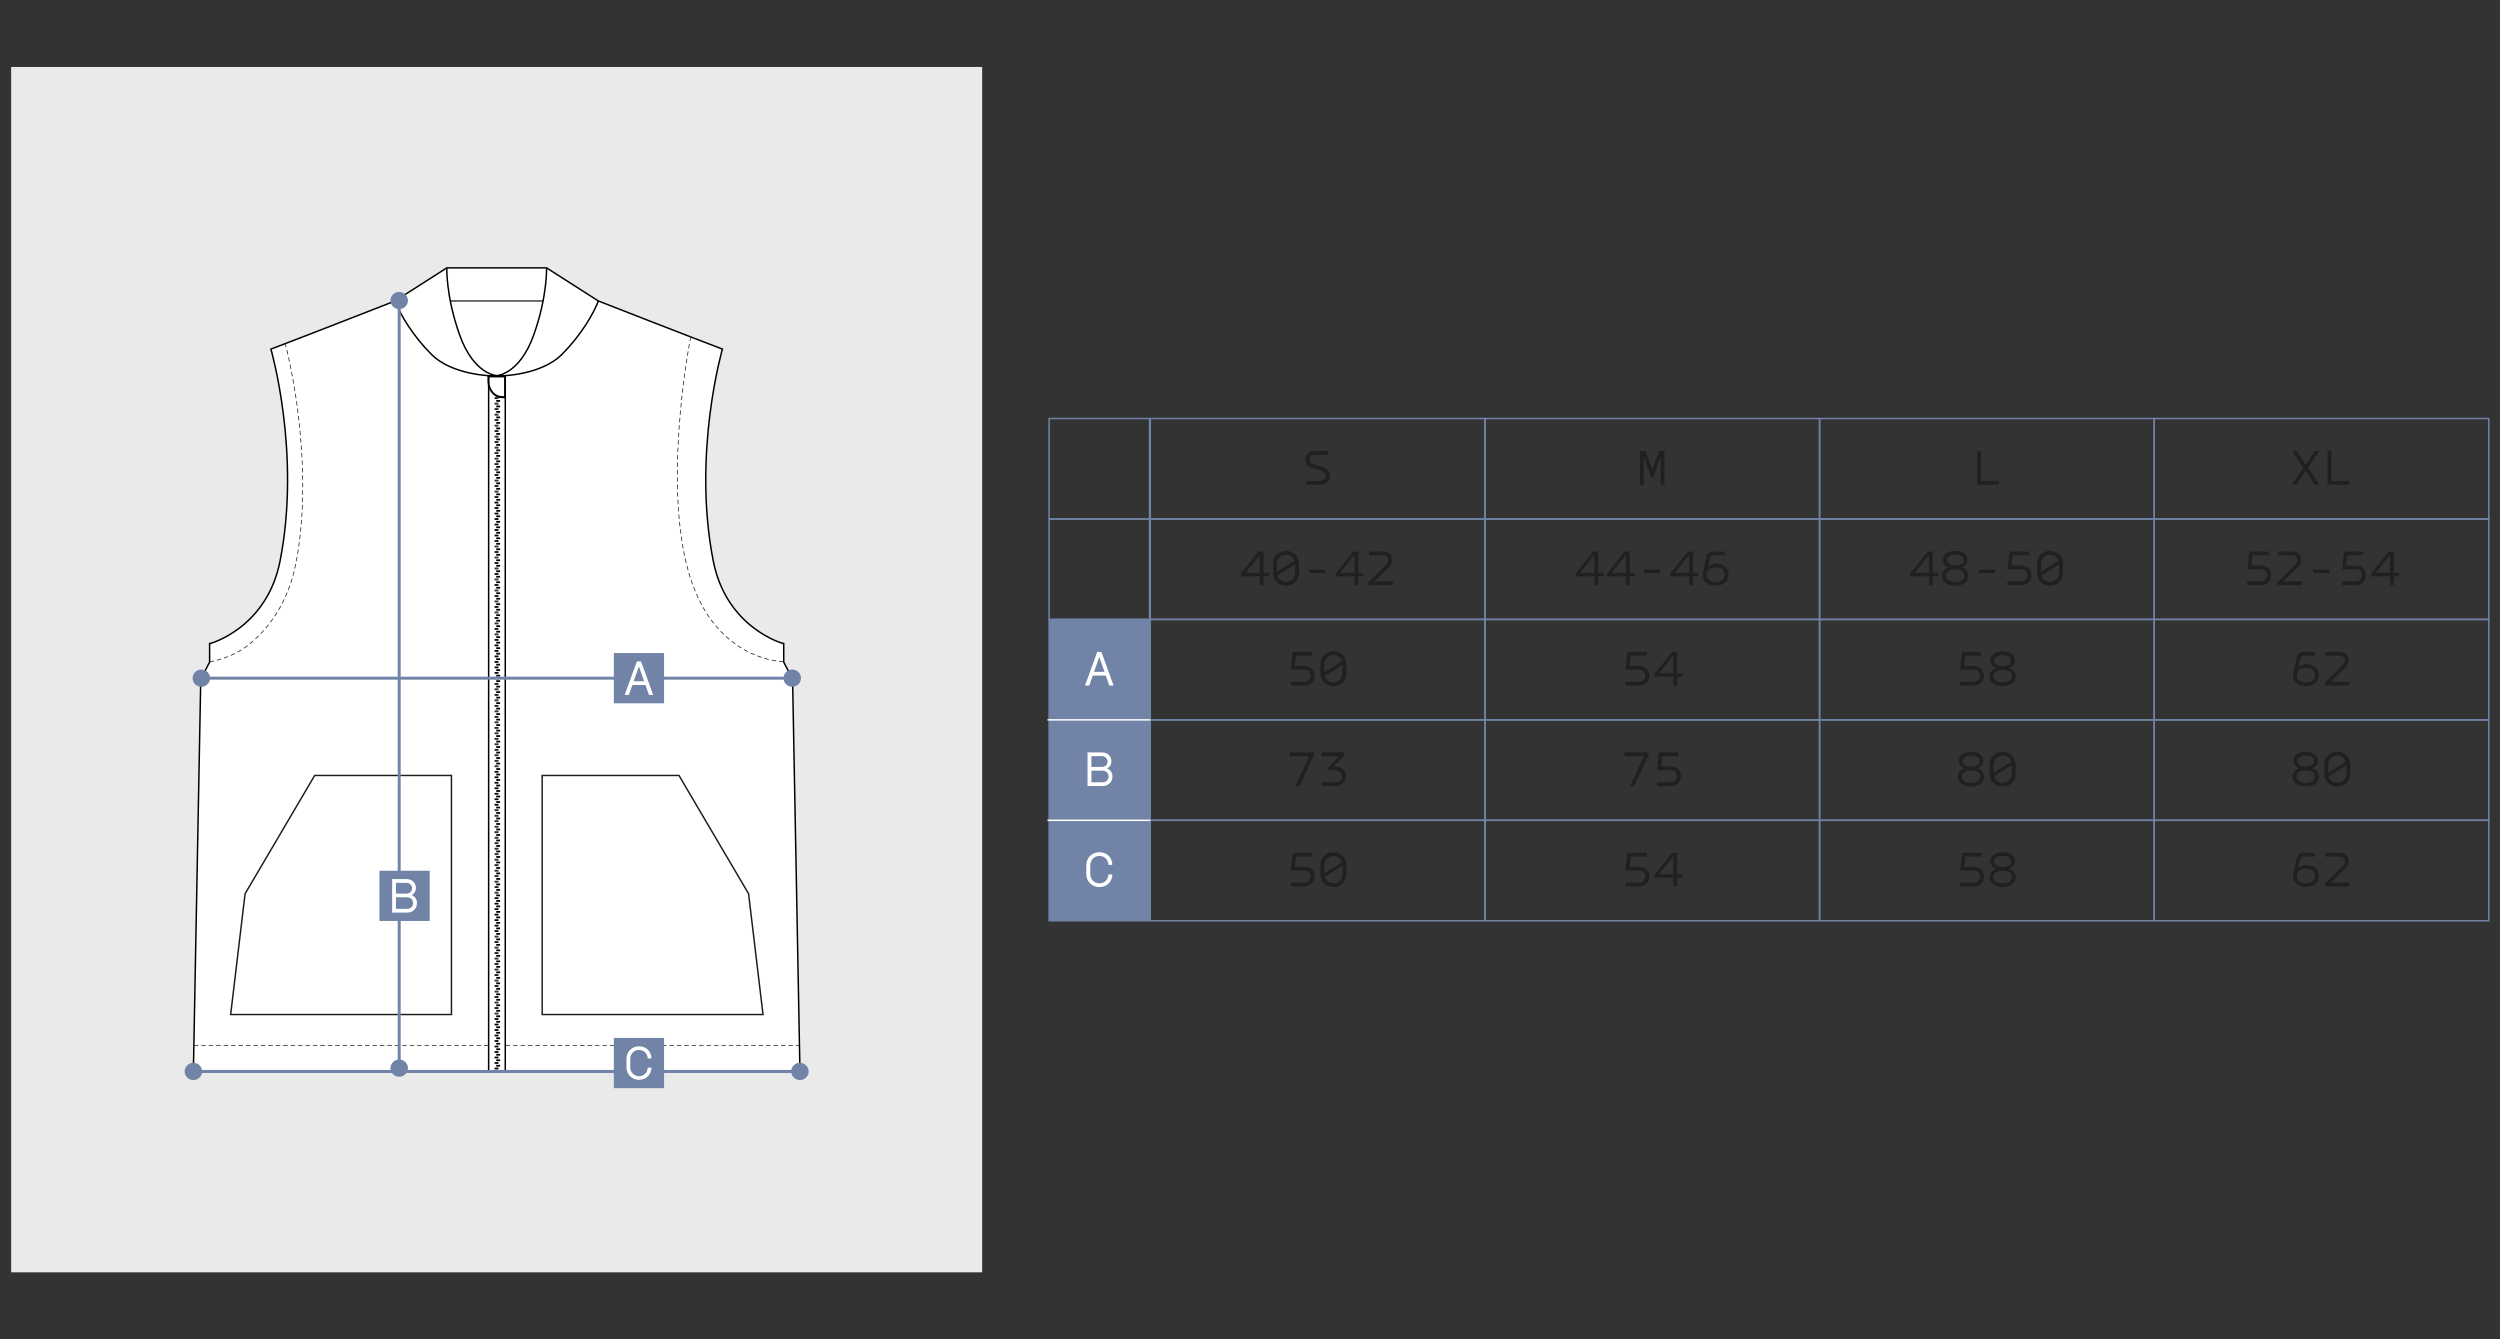 <?xml version="1.0" encoding="UTF-8"?> <svg xmlns="http://www.w3.org/2000/svg" id="_Слой_1" data-name="Слой_1" version="1.1" viewBox="0 0 1680 900"><rect x="0" y="0" width="1680" height="900" fill="#333333" stroke="none"/><defs><style> .st0 { fill: #221f1f; } .st1, .st2, .st3 { stroke: #000; } .st1, .st2, .st3, .st4, .st5, .st6, .st7, .st8 { stroke-miterlimit: 10; } .st1, .st2, .st4, .st5, .st6, .st7, .st8 { fill: none; } .st2 { stroke-width: .75px; } .st9, .st3 { fill: #fff; } .st4 { stroke: #fff; } .st5, .st7 { stroke: #1d1d1b; } .st6, .st8 { stroke: #7184a8; } .st7 { stroke-dasharray: 3 2; stroke-width: .5px; } .st10 { fill: #7184a8; } .st11 { fill: #eaeaea; } .st8 { stroke-width: 2px; } </style></defs><rect class="st11" x="7.5" y="45" width="652.5" height="810"></rect><g><path class="st3" d="M537.55,720H129.95l4.95-263.53,5.96-11.55v-12.39c.44,0,38.43-10.39,47.32-55.45,14.28-72.28-6.13-142.49-6.13-142.49,21.37-8.05,83.39-32.33,83.39-32.33l34.82-22.26h67l34.82,22.26s62.02,24.28,83.38,32.33c0,0-20.4,70.21-6.13,142.49,8.9,45.06,46.88,55.45,47.33,55.45v12.39l5.95,11.55,4.62,245.99.33,17.53Z"></path><path class="st7" d="M526.5,444.59c-.57,0-39.59-.17-59.18-46.98-25.26-60.39-3.28-170.6-3.28-170.6"></path><path class="st1" d="M300.26,180s-.67,18.77,8.46,44.67c9.92,28.15,26.16,27.91,26.16,27.91-5.73.5-31.58-1.1-44.73-14.2-12.94-12.89-21.36-27.36-24.7-36.12"></path><path class="st1" d="M367.28,180s.67,18.77-8.46,44.67c-9.92,28.15-26.16,27.91-26.16,27.91,5.73.5,31.58-1.1,44.73-14.2,12.94-12.89,21.36-27.36,24.7-36.12"></path><g><rect class="st1" x="328.36" y="252.59" width="11.18" height="467.41"></rect><path d="M336.96,252.2c-1,0-2.04.02-3.07.02-1.07,0-2.12-.02-3.18-.02-1.04-.03-2.07-.05-3.12-.08v4.14c0,.1,0,.24.03.34,0,.23.02.47.04.71.08,1.04.3,2.03.63,2.95v.05c.02.05.04.11.06.17.14.39.26.73.44,1.06.28.61.59,1.16.94,1.68.16.21.28.42.46.63.22.29.46.58.72.84.19.23.41.44.65.63.16.16.33.31.52.45.18.13.38.26.57.39.19.14.39.26.6.36.18.1.34.19.52.27.14.07.27.14.41.19.15.06.3.1.47.15.1.04.21.07.31.1.24.07.49.13.75.19.48.1.98.16,1.5.16h2.74v-15.46c-1,.03-2,.05-3,.08ZM338.79,266.14h-1.56c-.5,0-1-.05-1.48-.16-.92-.19-1.78-.58-2.59-1.07-.4-.26-.74-.55-1.1-.92-1.98-1.84-3.26-4.75-3.26-7.99v-2.41c.86.03,1.72.03,2.57.03h.16c.54.02,1.11.02,1.64.02h.74c.6,0,1.21,0,1.85-.02.18.02.36,0,.56,0h.02c.8,0,1.64-.03,2.46-.03v12.55ZM336.81,253.59c-.15.03-.32.03-.48.03.8,0,1.64-.03,2.46-.03h-1.98Z"></path><g><rect x="332.36" y="266.98" width="2.61" height=".59"></rect><rect x="332.36" y="267.57" width="2.61" height=".59"></rect><rect x="332.36" y="270.67" width="2.61" height=".59"></rect><rect x="333.46" y="268.83" width="2.61" height="1.19"></rect><rect x="332.36" y="271.27" width="2.61" height=".59"></rect><rect x="332.36" y="274.36" width="2.61" height=".59"></rect><rect x="333.46" y="272.52" width="2.61" height="1.19"></rect><rect x="332.36" y="274.96" width="2.61" height=".59"></rect><rect x="332.36" y="278.06" width="2.61" height=".59"></rect><rect x="333.46" y="276.21" width="2.61" height="1.19"></rect><rect x="332.36" y="278.65" width="2.61" height=".59"></rect><rect x="332.36" y="281.75" width="2.61" height=".59"></rect><rect x="333.46" y="279.9" width="2.61" height="1.19"></rect><rect x="332.36" y="282.34" width="2.61" height=".59"></rect><rect x="332.36" y="285.44" width="2.61" height=".59"></rect><rect x="333.46" y="283.59" width="2.61" height="1.19"></rect><rect x="332.36" y="286.03" width="2.61" height=".59"></rect><rect x="332.36" y="289.13" width="2.61" height=".59"></rect><rect x="333.46" y="287.29" width="2.61" height="1.19"></rect><rect x="332.36" y="289.73" width="2.61" height=".59"></rect><rect x="333.46" y="290.98" width="2.61" height="1.19"></rect><rect x="332.36" y="292.83" width="2.61" height=".59"></rect><rect x="332.36" y="293.42" width="2.61" height=".59"></rect><rect x="332.36" y="296.52" width="2.61" height=".59"></rect><rect x="333.46" y="294.67" width="2.61" height="1.19"></rect><rect x="332.36" y="297.11" width="2.61" height=".59"></rect><rect x="332.36" y="300.21" width="2.61" height=".59"></rect><rect x="333.46" y="298.37" width="2.61" height="1.19"></rect><rect x="332.36" y="300.8" width="2.61" height=".59"></rect><rect x="332.36" y="303.9" width="2.61" height=".59"></rect><rect x="333.46" y="302.06" width="2.61" height="1.19"></rect><rect x="332.36" y="304.5" width="2.61" height=".59"></rect><rect x="332.36" y="307.59" width="2.61" height=".59"></rect><rect x="333.46" y="305.75" width="2.61" height="1.19"></rect><rect x="332.36" y="308.19" width="2.61" height=".59"></rect><rect x="332.36" y="311.29" width="2.61" height=".59"></rect><rect x="333.46" y="309.44" width="2.61" height="1.19"></rect><rect x="332.36" y="311.88" width="2.61" height=".59"></rect><rect x="332.36" y="314.98" width="2.61" height=".59"></rect><rect x="333.46" y="313.13" width="2.61" height="1.19"></rect><rect x="332.36" y="315.57" width="2.61" height=".59"></rect><rect x="332.36" y="318.67" width="2.61" height=".59"></rect><rect x="333.46" y="316.82" width="2.61" height="1.19"></rect><rect x="332.36" y="319.26" width="2.61" height=".59"></rect><rect x="332.36" y="322.36" width="2.61" height=".59"></rect><rect x="333.46" y="320.52" width="2.61" height="1.19"></rect><rect x="332.36" y="322.96" width="2.61" height=".59"></rect><rect x="332.36" y="326.05" width="2.61" height=".59"></rect><rect x="333.46" y="324.21" width="2.61" height="1.19"></rect><rect x="332.36" y="326.65" width="2.61" height=".59"></rect><rect x="332.36" y="329.74" width="2.61" height=".59"></rect><rect x="333.46" y="327.9" width="2.61" height="1.19"></rect><rect x="332.36" y="330.34" width="2.61" height=".59"></rect><rect x="332.36" y="333.44" width="2.61" height=".59"></rect><rect x="333.46" y="331.59" width="2.61" height="1.19"></rect><rect x="332.36" y="334.03" width="2.61" height=".59"></rect><rect x="333.46" y="335.29" width="2.61" height="1.19"></rect><polygon points="332.36 337.13 332.36 337.72 332.36 337.72 332.36 338.32 334.98 338.32 334.98 337.72 334.98 337.72 334.98 337.13 332.36 337.13"></polygon><rect x="333.46" y="338.98" width="2.61" height="1.19"></rect><polygon points="332.36 340.82 332.36 341.42 332.36 342.01 334.98 342.01 334.98 341.42 334.98 340.82 332.36 340.82"></polygon><rect x="333.46" y="342.67" width="2.61" height="1.19"></rect><polygon points="332.36 344.51 332.36 345.11 332.36 345.11 332.36 345.7 334.98 345.7 334.98 345.11 334.98 345.11 334.98 344.51 332.36 344.51"></polygon><rect x="333.46" y="346.36" width="2.61" height="1.19"></rect><polygon points="332.36 348.21 332.36 348.8 332.36 349.4 334.98 349.4 334.98 348.8 334.98 348.21 332.36 348.21"></polygon><rect x="333.46" y="350.06" width="2.61" height="1.19"></rect><polygon points="332.36 351.9 332.36 352.49 332.36 353.09 334.98 353.09 334.98 352.49 334.98 351.9 332.36 351.9"></polygon><rect x="333.46" y="353.75" width="2.61" height="1.19"></rect><polygon points="332.36 355.59 332.36 356.19 332.36 356.78 334.98 356.78 334.98 356.19 334.98 355.59 332.36 355.59"></polygon><rect x="333.46" y="357.44" width="2.61" height="1.19"></rect><polygon points="332.36 359.28 332.36 359.88 332.36 360.47 334.98 360.47 334.98 359.88 334.98 359.28 332.36 359.28"></polygon></g><g><rect x="332.36" y="362.98" width="2.61" height=".59"></rect><rect x="333.46" y="361.13" width="2.61" height="1.19"></rect><rect x="332.36" y="363.57" width="2.61" height=".59"></rect><rect x="332.36" y="366.67" width="2.61" height=".59"></rect><rect x="333.46" y="364.82" width="2.61" height="1.19"></rect><rect x="332.36" y="367.26" width="2.61" height=".59"></rect><rect x="332.36" y="370.36" width="2.61" height=".59"></rect><rect x="333.46" y="368.52" width="2.61" height="1.19"></rect><rect x="332.36" y="370.95" width="2.61" height=".59"></rect><rect x="332.36" y="374.05" width="2.61" height=".59"></rect><rect x="333.46" y="372.21" width="2.61" height="1.19"></rect><rect x="332.36" y="374.65" width="2.61" height=".59"></rect><rect x="332.36" y="377.74" width="2.61" height=".59"></rect><rect x="333.46" y="375.9" width="2.61" height="1.19"></rect><rect x="332.36" y="378.34" width="2.61" height=".59"></rect><rect x="332.36" y="381.44" width="2.61" height=".59"></rect><rect x="333.46" y="379.59" width="2.61" height="1.19"></rect><rect x="332.36" y="382.03" width="2.61" height=".59"></rect><rect x="333.46" y="383.28" width="2.61" height="1.19"></rect><rect x="332.36" y="385.13" width="2.61" height=".59"></rect><rect x="332.36" y="385.72" width="2.61" height=".59"></rect><rect x="332.36" y="388.82" width="2.61" height=".59"></rect><rect x="333.46" y="386.98" width="2.61" height="1.19"></rect><rect x="332.36" y="389.42" width="2.61" height=".59"></rect><rect x="332.36" y="392.51" width="2.61" height=".59"></rect><rect x="333.46" y="390.67" width="2.61" height="1.19"></rect><rect x="332.36" y="393.11" width="2.61" height=".59"></rect><rect x="332.36" y="396.21" width="2.61" height=".59"></rect><rect x="333.46" y="394.36" width="2.61" height="1.19"></rect><rect x="332.36" y="396.8" width="2.61" height=".59"></rect><rect x="332.36" y="399.9" width="2.61" height=".59"></rect><rect x="333.46" y="398.05" width="2.61" height="1.19"></rect><rect x="332.36" y="400.49" width="2.61" height=".59"></rect><rect x="332.36" y="403.59" width="2.61" height=".59"></rect><rect x="333.46" y="401.75" width="2.61" height="1.19"></rect><rect x="332.36" y="404.19" width="2.61" height=".59"></rect><rect x="332.36" y="407.28" width="2.61" height=".59"></rect><rect x="333.46" y="405.44" width="2.61" height="1.19"></rect><rect x="332.36" y="407.88" width="2.61" height=".59"></rect><rect x="332.36" y="410.97" width="2.61" height=".59"></rect><rect x="333.46" y="409.13" width="2.61" height="1.19"></rect><rect x="332.36" y="411.57" width="2.61" height=".59"></rect><rect x="332.36" y="414.66" width="2.61" height=".59"></rect><rect x="333.46" y="412.82" width="2.61" height="1.19"></rect><rect x="332.36" y="415.26" width="2.61" height=".59"></rect><rect x="332.36" y="418.36" width="2.61" height=".59"></rect><rect x="333.46" y="416.51" width="2.61" height="1.19"></rect><rect x="332.36" y="418.95" width="2.61" height=".59"></rect><rect x="332.36" y="422.05" width="2.61" height=".59"></rect><rect x="333.46" y="420.21" width="2.61" height="1.19"></rect><rect x="332.36" y="422.64" width="2.61" height=".59"></rect><rect x="332.36" y="425.74" width="2.61" height=".59"></rect><rect x="333.46" y="423.9" width="2.61" height="1.19"></rect><rect x="332.36" y="426.34" width="2.61" height=".59"></rect><rect x="333.46" y="427.59" width="2.61" height="1.19"></rect><polygon points="332.36 429.43 332.36 430.03 332.36 430.03 332.36 430.62 334.98 430.62 334.98 430.03 334.98 430.03 334.98 429.43 332.36 429.43"></polygon><rect x="333.46" y="431.28" width="2.61" height="1.19"></rect><polygon points="332.36 433.13 332.36 433.72 332.36 434.32 334.98 434.32 334.98 433.72 334.98 433.13 332.36 433.13"></polygon><rect x="333.46" y="434.97" width="2.61" height="1.19"></rect><polygon points="332.36 436.82 332.36 437.41 332.36 437.41 332.36 438.01 334.98 438.01 334.98 437.41 334.98 437.41 334.98 436.82 332.36 436.82"></polygon><rect x="333.46" y="438.66" width="2.61" height="1.19"></rect><polygon points="332.36 440.51 332.36 441.11 332.36 441.7 334.98 441.7 334.98 441.11 334.98 440.51 332.36 440.51"></polygon><rect x="333.46" y="442.36" width="2.61" height="1.19"></rect><polygon points="332.36 444.2 332.36 444.8 332.36 445.39 334.98 445.39 334.98 444.8 334.98 444.2 332.36 444.2"></polygon><rect x="333.46" y="446.05" width="2.61" height="1.19"></rect><polygon points="332.36 447.9 332.36 448.49 332.36 449.09 334.98 449.09 334.98 448.49 334.98 447.9 332.36 447.9"></polygon><rect x="333.46" y="449.74" width="2.61" height="1.19"></rect><polygon points="332.36 451.59 332.36 452.18 332.36 452.78 334.98 452.78 334.98 452.18 334.98 451.59 332.36 451.59"></polygon></g><g><rect x="332.36" y="455.28" width="2.61" height=".59"></rect><rect x="333.46" y="453.44" width="2.61" height="1.19"></rect><rect x="332.36" y="455.87" width="2.61" height=".59"></rect><rect x="332.36" y="458.97" width="2.61" height=".59"></rect><rect x="333.46" y="457.13" width="2.61" height="1.19"></rect><rect x="332.36" y="459.57" width="2.61" height=".59"></rect><rect x="332.36" y="462.66" width="2.61" height=".59"></rect><rect x="333.46" y="460.82" width="2.61" height="1.19"></rect><rect x="332.36" y="463.26" width="2.61" height=".59"></rect><rect x="332.36" y="466.36" width="2.61" height=".59"></rect><rect x="333.46" y="464.51" width="2.61" height="1.19"></rect><rect x="332.36" y="466.95" width="2.61" height=".59"></rect><rect x="332.36" y="470.05" width="2.61" height=".59"></rect><rect x="333.46" y="468.2" width="2.61" height="1.19"></rect><rect x="332.36" y="470.64" width="2.61" height=".59"></rect><rect x="333.46" y="471.9" width="2.61" height="1.19"></rect><rect x="332.36" y="473.74" width="2.61" height=".59"></rect><rect x="332.36" y="474.34" width="2.61" height=".59"></rect><rect x="332.36" y="477.43" width="2.61" height=".59"></rect><rect x="333.46" y="475.59" width="2.61" height="1.19"></rect><rect x="332.36" y="478.03" width="2.61" height=".59"></rect><rect x="332.36" y="481.13" width="2.61" height=".59"></rect><rect x="333.46" y="479.28" width="2.61" height="1.19"></rect><rect x="332.36" y="481.72" width="2.61" height=".59"></rect><rect x="332.36" y="484.82" width="2.61" height=".59"></rect><rect x="333.46" y="482.97" width="2.61" height="1.19"></rect><rect x="332.36" y="485.41" width="2.61" height=".59"></rect><rect x="332.36" y="488.51" width="2.61" height=".59"></rect><rect x="333.46" y="486.67" width="2.61" height="1.19"></rect><rect x="332.36" y="489.11" width="2.61" height=".59"></rect><rect x="332.36" y="492.2" width="2.61" height=".59"></rect><rect x="333.46" y="490.36" width="2.61" height="1.19"></rect><rect x="332.36" y="492.8" width="2.61" height=".59"></rect><rect x="332.36" y="495.89" width="2.61" height=".59"></rect><rect x="333.46" y="494.05" width="2.61" height="1.19"></rect><rect x="332.36" y="496.49" width="2.61" height=".59"></rect><rect x="332.36" y="499.59" width="2.61" height=".59"></rect><rect x="333.46" y="497.74" width="2.61" height="1.19"></rect><rect x="332.36" y="500.18" width="2.61" height=".59"></rect><rect x="332.36" y="503.28" width="2.61" height=".59"></rect><rect x="333.46" y="501.43" width="2.61" height="1.19"></rect><rect x="332.36" y="503.87" width="2.61" height=".59"></rect><rect x="332.36" y="506.97" width="2.61" height=".59"></rect><rect x="333.46" y="505.13" width="2.61" height="1.19"></rect><rect x="332.36" y="507.56" width="2.61" height=".59"></rect><rect x="332.36" y="510.66" width="2.61" height=".59"></rect><rect x="333.46" y="508.82" width="2.61" height="1.19"></rect><rect x="332.36" y="511.26" width="2.61" height=".59"></rect><rect x="332.36" y="514.35" width="2.61" height=".59"></rect><rect x="333.46" y="512.51" width="2.61" height="1.19"></rect><rect x="332.36" y="514.95" width="2.61" height=".59"></rect><rect x="333.46" y="516.2" width="2.61" height="1.19"></rect><polygon points="332.36 518.05 332.36 518.64 332.36 518.64 332.36 519.24 334.98 519.24 334.98 518.64 334.98 518.64 334.98 518.05 332.36 518.05"></polygon><rect x="333.46" y="519.89" width="2.61" height="1.19"></rect><polygon points="332.36 521.74 332.36 522.33 332.36 522.93 334.98 522.93 334.98 522.33 334.98 521.74 332.36 521.74"></polygon><rect x="333.46" y="523.58" width="2.61" height="1.19"></rect><polygon points="332.36 525.43 332.36 526.02 332.36 526.02 332.36 526.62 334.98 526.62 334.98 526.02 334.98 526.02 334.98 525.43 332.36 525.43"></polygon><rect x="333.46" y="527.28" width="2.61" height="1.19"></rect><polygon points="332.36 529.12 332.36 529.72 332.36 530.31 334.98 530.31 334.98 529.72 334.98 529.12 332.36 529.12"></polygon><rect x="333.46" y="530.97" width="2.61" height="1.19"></rect><polygon points="332.36 532.82 332.36 533.41 332.36 534.01 334.98 534.01 334.98 533.41 334.98 532.82 332.36 532.82"></polygon><rect x="333.46" y="534.66" width="2.61" height="1.19"></rect><polygon points="332.36 536.51 332.36 537.1 332.36 537.7 334.98 537.7 334.98 537.1 334.98 536.51 332.36 536.51"></polygon><rect x="333.46" y="538.36" width="2.61" height="1.19"></rect><polygon points="332.36 540.2 332.36 540.79 332.36 541.39 334.98 541.39 334.98 540.79 334.98 540.2 332.36 540.2"></polygon></g><g><rect x="332.36" y="543.89" width="2.61" height=".59"></rect><rect x="333.46" y="542.05" width="2.61" height="1.19"></rect><rect x="332.36" y="544.49" width="2.61" height=".59"></rect><rect x="332.36" y="547.58" width="2.61" height=".59"></rect><rect x="333.46" y="545.74" width="2.61" height="1.19"></rect><rect x="332.36" y="548.18" width="2.61" height=".59"></rect><rect x="332.36" y="551.28" width="2.61" height=".59"></rect><rect x="333.46" y="549.43" width="2.61" height="1.19"></rect><rect x="332.36" y="551.87" width="2.61" height=".59"></rect><rect x="332.36" y="554.97" width="2.61" height=".59"></rect><rect x="333.46" y="553.12" width="2.61" height="1.19"></rect><rect x="332.36" y="555.56" width="2.61" height=".59"></rect><rect x="333.46" y="556.82" width="2.61" height="1.19"></rect><rect x="332.36" y="558.66" width="2.61" height=".59"></rect><rect x="332.36" y="559.26" width="2.61" height=".59"></rect><rect x="332.36" y="562.35" width="2.61" height=".59"></rect><rect x="333.46" y="560.51" width="2.61" height="1.19"></rect><rect x="332.36" y="562.95" width="2.61" height=".59"></rect><rect x="332.36" y="566.05" width="2.61" height=".59"></rect><rect x="333.46" y="564.2" width="2.61" height="1.19"></rect><rect x="332.36" y="566.64" width="2.61" height=".59"></rect><rect x="332.36" y="569.74" width="2.61" height=".59"></rect><rect x="333.46" y="567.9" width="2.61" height="1.19"></rect><rect x="332.36" y="570.33" width="2.61" height=".59"></rect><rect x="332.36" y="573.43" width="2.61" height=".59"></rect><rect x="333.46" y="571.59" width="2.61" height="1.19"></rect><rect x="332.36" y="574.03" width="2.61" height=".59"></rect><rect x="332.36" y="577.12" width="2.61" height=".59"></rect><rect x="333.46" y="575.28" width="2.61" height="1.19"></rect><rect x="332.36" y="577.72" width="2.61" height=".59"></rect><rect x="332.36" y="580.81" width="2.61" height=".59"></rect><rect x="333.46" y="578.97" width="2.61" height="1.19"></rect><rect x="332.36" y="581.41" width="2.61" height=".59"></rect><rect x="332.36" y="584.51" width="2.61" height=".59"></rect><rect x="333.46" y="582.66" width="2.61" height="1.19"></rect><rect x="332.36" y="585.1" width="2.61" height=".59"></rect><rect x="332.36" y="588.2" width="2.61" height=".59"></rect><rect x="333.46" y="586.35" width="2.61" height="1.19"></rect><rect x="332.36" y="588.79" width="2.61" height=".59"></rect><rect x="332.36" y="591.89" width="2.61" height=".59"></rect><rect x="333.46" y="590.05" width="2.61" height="1.19"></rect><rect x="332.36" y="592.48" width="2.61" height=".59"></rect><rect x="332.36" y="595.58" width="2.61" height=".59"></rect><rect x="333.46" y="593.74" width="2.61" height="1.19"></rect><rect x="332.36" y="596.18" width="2.61" height=".59"></rect><rect x="332.36" y="599.27" width="2.61" height=".59"></rect><rect x="333.46" y="597.43" width="2.61" height="1.19"></rect><rect x="332.36" y="599.87" width="2.61" height=".59"></rect><rect x="333.46" y="601.12" width="2.61" height="1.19"></rect><polygon points="332.36 602.97 332.36 603.56 332.36 603.56 332.36 604.16 334.98 604.16 334.98 603.56 334.98 603.56 334.98 602.97 332.36 602.97"></polygon><rect x="333.46" y="604.81" width="2.61" height="1.19"></rect><polygon points="332.36 606.66 332.36 607.25 332.36 607.85 334.98 607.85 334.98 607.25 334.98 606.66 332.36 606.66"></polygon><rect x="333.46" y="608.5" width="2.61" height="1.19"></rect><polygon points="332.36 610.35 332.36 610.94 332.36 610.94 332.36 611.54 334.98 611.54 334.98 610.94 334.98 610.94 334.98 610.35 332.36 610.35"></polygon><rect x="333.46" y="612.2" width="2.61" height="1.19"></rect><polygon points="332.36 614.04 332.36 614.64 332.36 615.23 334.98 615.23 334.98 614.64 334.98 614.04 332.36 614.04"></polygon><rect x="333.46" y="615.89" width="2.61" height="1.19"></rect><polygon points="332.36 617.74 332.36 618.33 332.36 618.93 334.98 618.93 334.98 618.33 334.98 617.74 332.36 617.74"></polygon><rect x="333.46" y="619.58" width="2.61" height="1.19"></rect><polygon points="332.36 621.43 332.36 622.02 332.36 622.62 334.98 622.62 334.98 622.02 334.98 621.43 332.36 621.43"></polygon><rect x="333.46" y="623.28" width="2.61" height="1.19"></rect><polygon points="332.36 625.12 332.36 625.71 332.36 626.31 334.98 626.31 334.98 625.71 334.98 625.12 332.36 625.12"></polygon></g><g><rect x="332.36" y="628.81" width="2.61" height=".59"></rect><rect x="333.46" y="626.97" width="2.61" height="1.19"></rect><rect x="332.36" y="629.41" width="2.61" height=".59"></rect><rect x="332.36" y="632.5" width="2.61" height=".59"></rect><rect x="333.46" y="630.66" width="2.61" height="1.19"></rect><rect x="332.36" y="633.1" width="2.61" height=".59"></rect><rect x="332.36" y="636.2" width="2.61" height=".59"></rect><rect x="333.46" y="634.35" width="2.61" height="1.19"></rect><rect x="332.36" y="636.79" width="2.61" height=".59"></rect><rect x="333.46" y="638.04" width="2.61" height="1.19"></rect><rect x="332.36" y="639.89" width="2.61" height=".59"></rect><rect x="332.36" y="640.49" width="2.61" height=".59"></rect><rect x="332.36" y="643.58" width="2.61" height=".59"></rect><rect x="333.46" y="641.74" width="2.61" height="1.19"></rect><rect x="332.36" y="644.18" width="2.61" height=".59"></rect><rect x="332.36" y="647.27" width="2.61" height=".59"></rect><rect x="333.46" y="645.43" width="2.61" height="1.19"></rect><rect x="332.36" y="647.87" width="2.61" height=".59"></rect><rect x="332.36" y="650.97" width="2.61" height=".59"></rect><rect x="333.46" y="649.12" width="2.61" height="1.19"></rect><rect x="332.36" y="651.56" width="2.61" height=".59"></rect><rect x="332.36" y="654.66" width="2.61" height=".59"></rect><rect x="333.46" y="652.81" width="2.61" height="1.19"></rect><rect x="332.36" y="655.25" width="2.61" height=".59"></rect><rect x="332.36" y="658.35" width="2.61" height=".59"></rect><rect x="333.46" y="656.51" width="2.61" height="1.19"></rect><rect x="332.36" y="658.95" width="2.61" height=".59"></rect><rect x="332.36" y="662.04" width="2.61" height=".59"></rect><rect x="333.46" y="660.2" width="2.61" height="1.19"></rect><rect x="332.36" y="662.64" width="2.61" height=".59"></rect><rect x="332.36" y="665.73" width="2.61" height=".59"></rect><rect x="333.46" y="663.89" width="2.61" height="1.19"></rect><rect x="332.36" y="666.33" width="2.61" height=".59"></rect><rect x="332.36" y="669.43" width="2.61" height=".59"></rect><rect x="333.46" y="667.58" width="2.61" height="1.19"></rect><rect x="332.36" y="670.02" width="2.61" height=".59"></rect><rect x="332.36" y="673.12" width="2.61" height=".59"></rect><rect x="333.46" y="671.27" width="2.61" height="1.19"></rect><rect x="332.36" y="673.71" width="2.61" height=".59"></rect><rect x="332.36" y="676.81" width="2.61" height=".59"></rect><rect x="333.46" y="674.97" width="2.61" height="1.19"></rect><rect x="332.36" y="677.4" width="2.61" height=".59"></rect><rect x="332.36" y="680.5" width="2.61" height=".59"></rect><rect x="333.46" y="678.66" width="2.61" height="1.19"></rect><rect x="332.36" y="681.1" width="2.61" height=".59"></rect><rect x="333.46" y="682.35" width="2.61" height="1.19"></rect><polygon points="332.36 684.19 332.36 684.79 332.36 684.79 332.36 685.38 334.98 685.38 334.98 684.79 334.98 684.79 334.98 684.19 332.36 684.19"></polygon><rect x="333.46" y="686.04" width="2.61" height="1.19"></rect><polygon points="332.36 687.89 332.36 688.48 332.36 689.08 334.98 689.08 334.98 688.48 334.98 687.89 332.36 687.89"></polygon><rect x="333.46" y="689.73" width="2.61" height="1.19"></rect><polygon points="332.36 691.58 332.36 692.17 332.36 692.17 332.36 692.77 334.98 692.77 334.98 692.17 334.98 692.17 334.98 691.58 332.36 691.58"></polygon><rect x="333.46" y="693.42" width="2.61" height="1.19"></rect><polygon points="332.36 695.27 332.36 695.87 332.36 696.46 334.98 696.46 334.98 695.87 334.98 695.27 332.36 695.27"></polygon><rect x="333.46" y="697.12" width="2.61" height="1.19"></rect><polygon points="332.36 698.96 332.36 699.56 332.36 700.15 334.98 700.15 334.98 699.56 334.98 698.96 332.36 698.96"></polygon><rect x="333.46" y="700.81" width="2.61" height="1.19"></rect><polygon points="332.36 702.66 332.36 703.25 332.36 703.85 334.98 703.85 334.98 703.25 334.98 702.66 332.36 702.66"></polygon><rect x="333.46" y="704.5" width="2.61" height="1.19"></rect><polygon points="332.36 706.35 332.36 706.94 332.36 707.54 334.98 707.54 334.98 706.94 334.98 706.35 332.36 706.35"></polygon></g><g><rect x="333.46" y="708.2" width="2.61" height="1.19"></rect><polygon points="332.36 710.04 332.36 710.64 332.36 711.23 334.98 711.23 334.98 710.64 334.98 710.04 332.36 710.04"></polygon><rect x="333.46" y="711.89" width="2.61" height="1.19"></rect><polygon points="332.36 713.73 332.36 714.33 332.36 714.33 332.36 714.92 334.98 714.92 334.98 714.33 334.98 714.33 334.98 713.73 332.36 713.73"></polygon><rect x="333.46" y="715.58" width="2.61" height="1.19"></rect><polygon points="332.36 717.43 332.36 718.02 332.36 718.62 334.98 718.62 334.98 718.02 334.98 717.43 332.36 717.43"></polygon></g></g><line class="st7" x1="130.29" y1="702.47" x2="328.1" y2="702.47"></line><line class="st7" x1="339.82" y1="702.47" x2="537.28" y2="702.47"></line><path class="st7" d="M140.86,444.92c5.89-1.59,15.85-3.37,26.36-11.73,11.48-9.12,26.07-26.47,31.52-54.07,11.29-57.2-.38-122.57-7.08-148.19"></path><line class="st2" x1="302.6" y1="202.26" x2="364.94" y2="202.26"></line><polyline class="st1" points="537.55 720 339.54 720 328.36 720 129.95 720"></polyline><polygon class="st5" points="364.35 521.11 456.27 521.11 503.05 600.61 512.74 681.77 364.35 681.77 364.35 521.11"></polygon><polygon class="st5" points="303.38 521.11 211.47 521.11 164.69 600.61 155 681.77 303.38 681.77 303.38 521.11"></polygon></g><polyline class="st8" points="532.6 455.73 334.53 455.73 136.46 455.73"></polyline><ellipse class="st10" cx="532.38" cy="455.73" rx="5.88" ry="5.79"></ellipse><ellipse class="st10" cx="135.3" cy="455.73" rx="5.88" ry="5.79"></ellipse><g><rect class="st10" x="412.5" y="438.86" width="33.75" height="33.75"></rect><path class="st9" d="M433.74,460.3h-8.77l-2.32,6.68h-2.85l8.16-22.5h2.82l8.16,22.5h-2.85l-2.35-6.68ZM432.87,457.82l-3.46-9.81h-.17l-3.39,9.81h7.02Z"></path></g><line class="st8" x1="268.26" y1="717.78" x2="268.26" y2="201.95"></line><ellipse class="st10" cx="268.26" cy="717.78" rx="5.88" ry="5.79"></ellipse><g><rect class="st10" x="255" y="585.13" width="33.75" height="33.75"></rect><path class="st9" d="M273.3,590.76c3.46,0,6.21,2.42,6.21,5.94,0,2.05-.97,3.76-2.79,4.73v.1c2.22.91,3.49,2.89,3.49,5.37,0,3.56-2.75,6.35-6.48,6.35h-10.21v-22.5h9.77ZM273.2,600.5c2.12,0,3.73-1.54,3.73-3.59,0-2.15-1.68-3.63-3.73-3.63h-7.09v7.22h7.09ZM273.74,610.74c2.22,0,3.86-1.61,3.86-3.83s-1.71-3.93-3.96-3.93h-7.52v7.76h7.62Z"></path></g><ellipse class="st10" cx="268.26" cy="201.95" rx="5.88" ry="5.79"></ellipse><line class="st8" x1="130.3" y1="720" x2="538.14" y2="720"></line><ellipse class="st10" cx="129.95" cy="720" rx="5.88" ry="5.79"></ellipse><g><rect class="st10" x="412.5" y="697.5" width="33.75" height="33.75"></rect><path class="st9" d="M420.97,717.12v-5.5c0-4.88,3.62-8.5,8.47-8.5s8.28,3.46,8.31,8.18h-2.52c-.03-3.33-2.55-5.75-5.79-5.75-3.39,0-5.92,2.59-5.92,6.08v5.5c0,3.49,2.52,6.08,5.92,6.08s5.75-2.52,5.79-5.75h2.55c0,4.62-3.62,8.18-8.34,8.18s-8.47-3.62-8.47-8.5Z"></path></g><ellipse class="st10" cx="537.55" cy="720" rx="5.88" ry="5.79"></ellipse><g><rect class="st10" x="705" y="416.25" width="67.5" height="202.5"></rect><path class="st0" d="M1331.21,303.12v20.06h12.07v2.53h-14.66v-22.58h2.59Z"></path><polygon class="st6" points="972.89 281.25 947.9 281.25 922.91 281.25 897.93 281.25 872.94 281.25 847.95 281.25 822.97 281.25 797.98 281.25 773 281.25 773 303.75 773 326.25 773 348.75 797.98 348.75 822.97 348.75 847.95 348.75 872.94 348.75 897.93 348.75 922.91 348.75 947.9 348.75 972.89 348.75 997.87 348.75 997.87 326.25 997.87 303.75 997.87 281.25 972.89 281.25"></polygon><polygon class="st6" points="1197.76 281.25 1172.78 281.25 1147.79 281.25 1122.8 281.25 1097.82 281.25 1072.83 281.25 1047.84 281.25 1022.86 281.25 997.87 281.25 997.87 303.75 997.87 326.25 997.87 348.75 1022.86 348.75 1047.84 348.75 1072.83 348.75 1097.82 348.75 1122.8 348.75 1147.79 348.75 1172.78 348.75 1197.76 348.75 1222.75 348.75 1222.75 326.25 1222.75 303.75 1222.75 281.25 1197.76 281.25"></polygon><polygon class="st6" points="1422.64 281.25 1397.65 281.25 1372.67 281.25 1347.68 281.25 1322.69 281.25 1297.71 281.25 1272.72 281.25 1247.73 281.25 1222.75 281.25 1222.75 303.75 1222.75 326.25 1222.75 348.75 1247.73 348.75 1272.72 348.75 1297.71 348.75 1322.69 348.75 1347.68 348.75 1372.67 348.75 1397.65 348.75 1422.64 348.75 1447.62 348.75 1447.62 326.25 1447.62 303.75 1447.62 281.25 1422.64 281.25"></polygon><g><path class="st0" d="M1298.86,384.94h3.47v2.39h-3.47v5.87h-2.6v-5.87h-12.71v-1.82l11.87-14.9h3.44v14.33ZM1296.27,384.94v-12.03l-9.54,12.03h9.54Z"></path><path class="st0" d="M1309.47,381.37v-.07c-2.43-.91-3.78-2.8-3.78-5.06,0-3.88,3.64-6.07,8.22-6.07s8.29,2.16,8.29,6.07c0,2.26-1.35,4.15-3.81,5.06v.07c2.7.88,4.38,2.87,4.38,5.56,0,4.21-3.94,6.67-8.87,6.67s-8.8-2.49-8.8-6.67c0-2.56,1.55-4.62,4.35-5.56ZM1313.92,391.11c3.57,0,6.27-1.55,6.27-4.28s-2.73-4.21-6.27-4.21-6.2,1.48-6.2,4.21,2.76,4.28,6.2,4.28ZM1313.96,380.12c3.17,0,5.66-1.28,5.66-3.71s-2.43-3.74-5.7-3.74-5.63,1.31-5.63,3.74,2.49,3.67,5.66,3.71Z"></path><path class="st0" d="M1340.65,382.75v2.33h-10.92v-2.33h10.92Z"></path><path class="st0" d="M1363.26,373.14h-10.75l-.78,6.88h6.61c4.28,0,6.74,3.13,6.74,6.57s-2.49,6.61-6.74,6.61h-9.37v-2.53h9.3c2.53,0,4.08-1.89,4.11-4.08.03-2.16-1.52-4.11-4.11-4.11h-9.27l1.35-11.87h12.91v2.53Z"></path><path class="st0" d="M1377.65,393.64c-5.02,0-8.76-3.77-8.76-8.86v-5.73c0-5.09,3.74-8.87,8.76-8.87s8.73,3.78,8.73,8.87l.03,5.73c.03,5.09-3.74,8.86-8.76,8.86ZM1383.41,376.89c-.81-2.49-3.03-4.18-5.76-4.18-3.47,0-6.1,2.7-6.1,6.34v5.26l11.87-7.42ZM1377.65,391.11c3.47,0,6.1-2.7,6.1-6.34v-5.53l-11.93,7.48c.74,2.59,3,4.38,5.83,4.38Z"></path></g><polygon class="st6" points="972.89 348.75 947.9 348.75 922.91 348.75 897.93 348.75 872.94 348.75 847.95 348.75 822.97 348.75 797.98 348.75 773 348.75 773 371.25 773 393.75 773 416.25 797.98 416.25 822.97 416.25 847.95 416.25 872.94 416.25 897.93 416.25 922.91 416.25 947.9 416.25 972.89 416.25 997.87 416.25 997.87 393.75 997.87 371.25 997.87 348.75 972.89 348.75"></polygon><polygon class="st6" points="1197.76 348.75 1172.78 348.75 1147.79 348.75 1122.8 348.75 1097.82 348.75 1072.83 348.75 1047.84 348.75 1022.86 348.75 997.87 348.75 997.87 371.25 997.87 393.75 997.87 416.25 1022.86 416.25 1047.84 416.25 1072.83 416.25 1097.82 416.25 1122.8 416.25 1147.79 416.25 1172.78 416.25 1197.76 416.25 1222.75 416.25 1222.75 393.75 1222.75 371.25 1222.75 348.75 1197.76 348.75"></polygon><polygon class="st6" points="1422.64 348.75 1397.65 348.75 1372.67 348.75 1347.68 348.75 1322.69 348.75 1297.71 348.75 1272.72 348.75 1247.73 348.75 1222.75 348.75 1222.75 371.25 1222.75 393.75 1222.75 416.25 1247.73 416.25 1272.72 416.25 1297.71 416.25 1322.69 416.25 1347.68 416.25 1372.67 416.25 1397.65 416.25 1422.64 416.25 1447.62 416.25 1447.62 393.75 1447.62 371.25 1447.62 348.75 1422.64 348.75"></polygon><g><path class="st0" d="M1331.42,575.64h-10.75l-.77,6.88h6.61c4.28,0,6.74,3.13,6.74,6.57s-2.49,6.61-6.74,6.61h-9.37v-2.53h9.3c2.53,0,4.08-1.89,4.11-4.08.03-2.16-1.52-4.11-4.11-4.11h-9.27l1.35-11.87h12.91v2.53Z"></path><path class="st0" d="M1341.32,583.87v-.07c-2.43-.91-3.78-2.8-3.78-5.06,0-3.88,3.64-6.07,8.22-6.07s8.29,2.16,8.29,6.07c0,2.26-1.35,4.15-3.81,5.06v.07c2.7.88,4.38,2.87,4.38,5.56,0,4.21-3.94,6.67-8.86,6.67s-8.8-2.49-8.8-6.67c0-2.56,1.55-4.62,4.35-5.56ZM1345.77,593.61c3.57,0,6.27-1.55,6.27-4.28s-2.73-4.21-6.27-4.21-6.2,1.48-6.2,4.21,2.76,4.28,6.2,4.28ZM1345.8,582.62c3.17,0,5.66-1.28,5.66-3.71s-2.43-3.74-5.7-3.74-5.63,1.31-5.63,3.74,2.49,3.67,5.66,3.71Z"></path></g><g><path class="st0" d="M1541.12,587.04l2.22-10.31c.47-2.22,1.96-3.61,4.89-3.61h7.38v2.53h-7.35c-1.31,0-2.19.51-2.49,1.82l-1.28,5.66h.1c1.48-1.15,3.47-1.79,5.43-1.79,4.96-.03,8.26,2.87,8.26,7.31s-3.64,7.45-8.63,7.45c-5.29,0-8.73-2.97-8.73-7.38,0-.57.07-1.15.2-1.69ZM1549.65,593.61c3.61,0,6.03-1.92,6.03-4.96s-2.46-4.89-6.07-4.89-6.13,1.85-6.13,4.96,2.26,4.89,6.17,4.89Z"></path><path class="st0" d="M1574.49,581.74c2.26-2.22,1.52-6.1-2.36-6.1h-9.44v-2.53h9.5c6.37,0,7.85,6.57,4.04,10.28l-9.94,9.78h12.47v2.53h-16.42v-1.96l12.13-12Z"></path></g><polygon class="st6" points="972.89 551.25 947.9 551.25 922.91 551.25 897.93 551.25 872.94 551.25 847.95 551.25 822.97 551.25 797.98 551.25 773 551.25 773 573.75 773 596.25 773 618.75 797.98 618.75 822.97 618.75 847.95 618.75 872.94 618.75 897.93 618.75 922.91 618.75 947.9 618.75 972.89 618.75 997.87 618.75 997.87 596.25 997.87 573.75 997.87 551.25 972.89 551.25"></polygon><polygon class="st6" points="1197.76 551.25 1172.78 551.25 1147.79 551.25 1122.8 551.25 1097.82 551.25 1072.83 551.25 1047.84 551.25 1022.86 551.25 997.87 551.25 997.87 573.75 997.87 596.25 997.87 618.75 1022.86 618.75 1047.84 618.75 1072.83 618.75 1097.82 618.75 1122.8 618.75 1147.79 618.75 1172.78 618.75 1197.76 618.75 1222.75 618.75 1222.75 596.25 1222.75 573.75 1222.75 551.25 1197.76 551.25"></polygon><polygon class="st6" points="1422.64 551.25 1397.65 551.25 1372.67 551.25 1347.68 551.25 1322.69 551.25 1297.71 551.25 1272.72 551.25 1247.73 551.25 1222.75 551.25 1222.75 573.75 1222.75 596.25 1222.75 618.75 1247.73 618.75 1272.72 618.75 1297.71 618.75 1322.69 618.75 1347.68 618.75 1372.67 618.75 1397.65 618.75 1422.64 618.75 1447.62 618.75 1447.62 596.25 1447.62 573.75 1447.62 551.25 1422.64 551.25"></polygon><g><path class="st0" d="M1331.41,440.64h-10.75l-.78,6.88h6.61c4.28,0,6.74,3.13,6.74,6.57s-2.49,6.61-6.74,6.61h-9.37v-2.53h9.3c2.53,0,4.08-1.89,4.11-4.08.03-2.16-1.52-4.11-4.11-4.11h-9.27l1.35-11.87h12.91v2.53Z"></path><path class="st0" d="M1341.32,448.87v-.07c-2.43-.91-3.78-2.8-3.78-5.06,0-3.88,3.64-6.07,8.22-6.07s8.29,2.16,8.29,6.07c0,2.26-1.35,4.15-3.81,5.06v.07c2.7.88,4.38,2.87,4.38,5.56,0,4.21-3.94,6.67-8.87,6.67s-8.8-2.49-8.8-6.67c0-2.56,1.55-4.62,4.35-5.56ZM1345.77,458.61c3.57,0,6.27-1.55,6.27-4.28s-2.73-4.21-6.27-4.21-6.2,1.48-6.2,4.21,2.76,4.28,6.2,4.28ZM1345.8,447.62c3.17,0,5.66-1.28,5.66-3.71s-2.43-3.74-5.7-3.74-5.63,1.31-5.63,3.74,2.49,3.67,5.66,3.71Z"></path></g><polygon class="st6" points="972.89 416.25 947.9 416.25 922.91 416.25 897.93 416.25 872.94 416.25 847.95 416.25 822.97 416.25 797.98 416.25 773 416.25 773 438.75 773 461.25 773 483.75 797.98 483.75 822.97 483.75 847.95 483.75 872.94 483.75 897.93 483.75 922.91 483.75 947.9 483.75 972.89 483.75 997.87 483.75 997.87 461.25 997.87 438.75 997.87 416.25 972.89 416.25"></polygon><polygon class="st6" points="1197.76 416.25 1172.78 416.25 1147.79 416.25 1122.8 416.25 1097.82 416.25 1072.83 416.25 1047.84 416.25 1022.86 416.25 997.87 416.25 997.87 438.75 997.87 461.25 997.87 483.75 1022.86 483.75 1047.84 483.75 1072.83 483.75 1097.82 483.75 1122.8 483.75 1147.79 483.75 1172.78 483.75 1197.76 483.75 1222.75 483.75 1222.75 461.25 1222.75 438.75 1222.75 416.25 1197.76 416.25"></polygon><polygon class="st6" points="1422.64 416.25 1397.65 416.25 1372.67 416.25 1347.68 416.25 1322.69 416.25 1297.71 416.25 1272.72 416.25 1247.73 416.25 1222.75 416.25 1222.75 438.75 1222.75 461.25 1222.75 483.75 1247.73 483.75 1272.72 483.75 1297.71 483.75 1322.69 483.75 1347.68 483.75 1372.67 483.75 1397.65 483.75 1422.64 483.75 1447.62 483.75 1447.62 461.25 1447.62 438.75 1447.62 416.25 1422.64 416.25"></polygon><path class="st0" d="M892.35,303.12v2.53h-9.23c-2.06,0-3.2,1.55-3.2,3.13,0,1.25.74,2.56,2.39,3.07l6.88,2.09c3.13.98,4.58,3.37,4.58,5.76,0,3-2.16,6-6.1,6h-9.84v-2.53h9.74c2.16,0,3.37-1.72,3.37-3.4,0-1.32-.78-2.76-2.53-3.3l-6.91-2.09c-3-.91-4.38-3.2-4.38-5.53,0-2.87,2.06-5.73,5.87-5.73h9.37Z"></path><g><path class="st0" d="M849.11,384.94h3.47v2.39h-3.47v5.87h-2.6v-5.87h-12.71v-1.82l11.87-14.9h3.44v14.33ZM846.51,384.94v-12.03l-9.54,12.03h9.54Z"></path><path class="st0" d="M864.21,393.64c-5.02,0-8.76-3.77-8.76-8.86v-5.73c0-5.09,3.74-8.87,8.76-8.87s8.73,3.78,8.73,8.87l.03,5.73c.03,5.09-3.74,8.86-8.76,8.86ZM869.97,376.89c-.81-2.49-3.03-4.18-5.76-4.18-3.47,0-6.1,2.7-6.1,6.34v5.26l11.87-7.42ZM864.21,391.11c3.47,0,6.1-2.7,6.1-6.34v-5.53l-11.93,7.48c.74,2.59,3,4.38,5.83,4.38Z"></path><path class="st0" d="M890.9,382.75v2.33h-10.92v-2.33h10.92Z"></path><path class="st0" d="M912.8,384.94h3.47v2.39h-3.47v5.87h-2.59v-5.87h-12.71v-1.82l11.87-14.9h3.44v14.33ZM910.21,384.94v-12.03l-9.54,12.03h9.54Z"></path><path class="st0" d="M931.71,379.24c2.26-2.22,1.52-6.1-2.36-6.1h-9.44v-2.53h9.51c6.37,0,7.85,6.57,4.04,10.28l-9.94,9.78h12.47v2.53h-16.42v-1.96l12.13-12Z"></path></g><g><path class="st0" d="M881.66,575.64h-10.75l-.77,6.88h6.61c4.28,0,6.74,3.13,6.74,6.57s-2.49,6.61-6.74,6.61h-9.37v-2.53h9.3c2.53,0,4.08-1.89,4.11-4.08.03-2.16-1.52-4.11-4.11-4.11h-9.27l1.35-11.87h12.91v2.53Z"></path><path class="st0" d="M896.05,596.14c-5.02,0-8.76-3.77-8.76-8.86v-5.73c0-5.09,3.74-8.87,8.76-8.87s8.73,3.78,8.73,8.87l.03,5.73c.03,5.09-3.74,8.86-8.76,8.86ZM901.82,579.39c-.81-2.49-3.03-4.18-5.76-4.18-3.47,0-6.1,2.7-6.1,6.34v5.26l11.86-7.42ZM896.05,593.61c3.47,0,6.1-2.7,6.1-6.34v-5.53l-11.93,7.48c.74,2.59,3,4.38,5.83,4.38Z"></path></g><g><path class="st0" d="M881.66,440.64h-10.75l-.78,6.88h6.61c4.28,0,6.74,3.13,6.74,6.57s-2.49,6.61-6.74,6.61h-9.37v-2.53h9.3c2.53,0,4.08-1.89,4.11-4.08.03-2.16-1.52-4.11-4.11-4.11h-9.27l1.35-11.87h12.91v2.53Z"></path><path class="st0" d="M896.05,461.14c-5.02,0-8.76-3.77-8.76-8.86v-5.73c0-5.09,3.74-8.87,8.76-8.87s8.73,3.78,8.73,8.87l.03,5.73c.03,5.09-3.74,8.86-8.76,8.86ZM901.82,444.39c-.81-2.49-3.03-4.18-5.76-4.18-3.47,0-6.1,2.7-6.1,6.34v5.26l11.87-7.42ZM896.05,458.61c3.47,0,6.1-2.7,6.1-6.34v-5.53l-11.93,7.48c.74,2.59,3,4.38,5.83,4.38Z"></path></g><g><path class="st0" d="M873.3,528.2h-2.87l9.44-20.06h-13.04v-2.53h16.08v1.96l-9.61,20.63Z"></path><path class="st0" d="M896.22,515.26h1.69c3.74,0,6.57,2.76,6.57,6.4s-2.87,6.54-6.61,6.54h-9.64v-2.53h9.54c2.29,0,4.08-1.75,4.08-4.01s-1.79-4.04-4.08-4.04h-5.26v-1.85l7.28-7.62h-11.56v-2.53h15.23v1.92l-7.25,7.72Z"></path></g><path class="st0" d="M1102.05,303.12h3.71l4.58,12.67,4.55-12.67h3.67v22.58h-2.6v-18.44h-.1l-4.79,13.25h-1.55l-4.79-13.28h-.1v18.47h-2.6v-22.58Z"></path><g><path class="st0" d="M1073.99,384.94h3.47v2.39h-3.47v5.87h-2.6v-5.87h-12.71v-1.82l11.87-14.9h3.44v14.33ZM1071.39,384.94v-12.03l-9.54,12.03h9.54Z"></path><path class="st0" d="M1095.22,384.94h3.47v2.39h-3.47v5.87h-2.6v-5.87h-12.71v-1.82l11.87-14.9h3.44v14.33ZM1092.62,384.94v-12.03l-9.54,12.03h9.54Z"></path><path class="st0" d="M1115.77,382.75v2.33h-10.92v-2.33h10.92Z"></path><path class="st0" d="M1137.68,384.94h3.47v2.39h-3.47v5.87h-2.59v-5.87h-12.71v-1.82l11.87-14.9h3.44v14.33ZM1135.08,384.94v-12.03l-9.54,12.03h9.54Z"></path><path class="st0" d="M1144.45,384.54l2.22-10.31c.47-2.22,1.96-3.61,4.89-3.61h7.38v2.53h-7.35c-1.31,0-2.19.51-2.49,1.82l-1.28,5.66h.1c1.48-1.15,3.47-1.79,5.43-1.79,4.96-.03,8.26,2.87,8.26,7.31s-3.64,7.45-8.63,7.45c-5.29,0-8.73-2.97-8.73-7.38,0-.57.07-1.15.2-1.69ZM1152.98,391.11c3.61,0,6.03-1.92,6.03-4.96s-2.46-4.89-6.07-4.89-6.13,1.85-6.13,4.96,2.26,4.89,6.17,4.89Z"></path></g><g><path class="st0" d="M1106.54,575.64h-10.75l-.78,6.88h6.61c4.28,0,6.74,3.13,6.74,6.57s-2.49,6.61-6.74,6.61h-9.37v-2.53h9.3c2.53,0,4.08-1.89,4.11-4.08.03-2.16-1.52-4.11-4.11-4.11h-9.27l1.35-11.87h12.91v2.53Z"></path><path class="st0" d="M1127.06,587.44h3.47v2.39h-3.47v5.87h-2.6v-5.87h-12.71v-1.82l11.86-14.9h3.44v14.33ZM1124.47,587.44v-12.03l-9.54,12.03h9.54Z"></path></g><g><path class="st0" d="M1106.54,440.64h-10.75l-.77,6.88h6.61c4.28,0,6.74,3.13,6.74,6.57s-2.49,6.61-6.74,6.61h-9.37v-2.53h9.3c2.53,0,4.08-1.89,4.11-4.08.03-2.16-1.52-4.11-4.11-4.11h-9.27l1.35-11.87h12.91v2.53Z"></path><path class="st0" d="M1127.06,452.44h3.47v2.39h-3.47v5.87h-2.6v-5.87h-12.71v-1.82l11.86-14.9h3.44v14.33ZM1124.47,452.44v-12.03l-9.54,12.03h9.54Z"></path></g><g><path class="st0" d="M1098.18,528.2h-2.86l9.44-20.06h-13.04v-2.53h16.08v1.96l-9.61,20.63Z"></path><path class="st0" d="M1127.77,508.14h-10.75l-.78,6.88h6.61c4.28,0,6.74,3.13,6.74,6.57s-2.49,6.61-6.74,6.61h-9.37v-2.53h9.3c2.53,0,4.08-1.89,4.11-4.08.03-2.16-1.52-4.11-4.11-4.11h-9.27l1.35-11.87h12.91v2.53Z"></path></g><g><path class="st0" d="M1320.09,516.37v-.07c-2.43-.91-3.78-2.8-3.78-5.06,0-3.88,3.64-6.07,8.22-6.07s8.29,2.16,8.29,6.07c0,2.26-1.35,4.15-3.81,5.06v.07c2.7.88,4.38,2.87,4.38,5.56,0,4.21-3.94,6.67-8.86,6.67s-8.8-2.49-8.8-6.67c0-2.56,1.55-4.62,4.35-5.56ZM1324.54,526.11c3.57,0,6.27-1.55,6.27-4.28s-2.73-4.21-6.27-4.21-6.2,1.48-6.2,4.21,2.76,4.28,6.2,4.28ZM1324.57,515.12c3.17,0,5.66-1.28,5.66-3.71s-2.43-3.74-5.7-3.74-5.63,1.31-5.63,3.74,2.49,3.67,5.66,3.71Z"></path><path class="st0" d="M1345.8,528.64c-5.02,0-8.76-3.77-8.76-8.86v-5.73c0-5.09,3.74-8.87,8.76-8.87s8.73,3.78,8.73,8.87l.03,5.73c.03,5.09-3.74,8.86-8.76,8.86ZM1351.57,511.89c-.81-2.49-3.03-4.18-5.76-4.18-3.47,0-6.1,2.7-6.1,6.34v5.26l11.86-7.42ZM1345.8,526.11c3.47,0,6.1-2.7,6.1-6.34v-5.53l-11.93,7.48c.74,2.59,3,4.38,5.83,4.38Z"></path></g><g><path class="st0" d="M1549.45,312.28h.07l5.97-9.17h2.97l-7.42,11.12,7.65,11.46h-3.2l-6.03-9.3h-.1l-6.07,9.3h-3.17l7.62-11.33-7.45-11.26h3.2l5.97,9.17Z"></path><path class="st0" d="M1566.7,303.12v20.06h12.07v2.53h-14.66v-22.58h2.59Z"></path></g><g><path class="st0" d="M1524.45,373.14h-10.75l-.78,6.88h6.61c4.28,0,6.74,3.13,6.74,6.57s-2.49,6.61-6.74,6.61h-9.37v-2.53h9.3c2.53,0,4.08-1.89,4.11-4.08.03-2.16-1.52-4.11-4.11-4.11h-9.27l1.35-11.87h12.91v2.53Z"></path><path class="st0" d="M1542.64,379.24c2.26-2.22,1.52-6.1-2.36-6.1h-9.44v-2.53h9.5c6.37,0,7.85,6.57,4.04,10.28l-9.94,9.78h12.47v2.53h-16.42v-1.96l12.13-12Z"></path><path class="st0" d="M1565.53,382.75v2.33h-10.92v-2.33h10.92Z"></path><path class="st0" d="M1588.14,373.14h-10.75l-.78,6.88h6.61c4.28,0,6.74,3.13,6.74,6.57s-2.49,6.61-6.74,6.61h-9.37v-2.53h9.3c2.53,0,4.08-1.89,4.11-4.08.03-2.16-1.52-4.11-4.11-4.11h-9.27l1.35-11.87h12.91v2.53Z"></path><path class="st0" d="M1608.66,384.94h3.47v2.39h-3.47v5.87h-2.59v-5.87h-12.71v-1.82l11.87-14.9h3.44v14.33ZM1606.07,384.94v-12.03l-9.54,12.03h9.54Z"></path></g><g><path class="st0" d="M1541.12,452.04l2.22-10.31c.47-2.22,1.96-3.61,4.89-3.61h7.38v2.53h-7.35c-1.31,0-2.19.51-2.49,1.82l-1.28,5.66h.1c1.48-1.15,3.47-1.79,5.43-1.79,4.96-.03,8.26,2.87,8.26,7.31s-3.64,7.45-8.63,7.45c-5.29,0-8.73-2.97-8.73-7.38,0-.57.07-1.15.2-1.69ZM1549.65,458.61c3.61,0,6.03-1.92,6.03-4.96s-2.46-4.89-6.07-4.89-6.13,1.85-6.13,4.96,2.26,4.89,6.17,4.89Z"></path><path class="st0" d="M1574.49,446.74c2.26-2.22,1.52-6.1-2.36-6.1h-9.44v-2.53h9.5c6.37,0,7.85,6.57,4.04,10.28l-9.94,9.78h12.47v2.53h-16.42v-1.96l12.13-12Z"></path></g><g><path class="st0" d="M1544.97,516.37v-.07c-2.43-.91-3.78-2.8-3.78-5.06,0-3.88,3.64-6.07,8.22-6.07s8.29,2.16,8.29,6.07c0,2.26-1.35,4.15-3.81,5.06v.07c2.7.88,4.38,2.87,4.38,5.56,0,4.21-3.94,6.67-8.86,6.67s-8.8-2.49-8.8-6.67c0-2.56,1.55-4.62,4.35-5.56ZM1549.42,526.11c3.57,0,6.27-1.55,6.27-4.28s-2.73-4.21-6.27-4.21-6.2,1.48-6.2,4.21,2.76,4.28,6.2,4.28ZM1549.45,515.12c3.17,0,5.66-1.28,5.66-3.71s-2.43-3.74-5.7-3.74-5.63,1.31-5.63,3.74,2.49,3.67,5.66,3.71Z"></path><path class="st0" d="M1570.68,528.64c-5.02,0-8.76-3.77-8.76-8.86v-5.73c0-5.09,3.74-8.87,8.76-8.87s8.73,3.78,8.73,8.87l.03,5.73c.03,5.09-3.74,8.86-8.76,8.86ZM1576.44,511.89c-.81-2.49-3.03-4.18-5.76-4.18-3.47,0-6.1,2.7-6.1,6.34v5.26l11.86-7.42ZM1570.68,526.11c3.47,0,6.1-2.7,6.1-6.34v-5.53l-11.93,7.48c.74,2.59,3,4.38,5.83,4.38Z"></path></g><polygon class="st6" points="972.89 483.75 947.9 483.75 922.91 483.75 897.93 483.75 872.94 483.75 847.95 483.75 822.97 483.75 797.98 483.75 773 483.75 773 506.25 773 528.75 773 551.25 797.98 551.25 822.97 551.25 847.95 551.25 872.94 551.25 897.93 551.25 922.91 551.25 947.9 551.25 972.89 551.25 997.87 551.25 997.87 528.75 997.87 506.25 997.87 483.75 972.89 483.75"></polygon><polygon class="st6" points="1197.76 483.75 1172.78 483.75 1147.79 483.75 1122.8 483.75 1097.82 483.75 1072.83 483.75 1047.84 483.75 1022.86 483.75 997.87 483.75 997.87 506.25 997.87 528.75 997.87 551.25 1022.86 551.25 1047.84 551.25 1072.83 551.25 1097.82 551.25 1122.8 551.25 1147.79 551.25 1172.78 551.25 1197.76 551.25 1222.75 551.25 1222.75 528.75 1222.75 506.25 1222.75 483.75 1197.76 483.75"></polygon><polygon class="st6" points="1422.64 483.75 1397.65 483.75 1372.67 483.75 1347.68 483.75 1322.69 483.75 1297.71 483.75 1272.72 483.75 1247.73 483.75 1222.75 483.75 1222.75 506.25 1222.75 528.75 1222.75 551.25 1247.73 551.25 1272.72 551.25 1297.71 551.25 1322.69 551.25 1347.68 551.25 1372.67 551.25 1397.65 551.25 1422.64 551.25 1447.62 551.25 1447.62 528.75 1447.62 506.25 1447.62 483.75 1422.64 483.75"></polygon><polygon class="st6" points="1647.51 281.25 1622.53 281.25 1597.54 281.25 1572.56 281.25 1547.57 281.25 1522.58 281.25 1497.6 281.25 1472.61 281.25 1447.62 281.25 1447.62 303.75 1447.62 326.25 1447.62 348.75 1472.61 348.75 1497.6 348.75 1522.58 348.75 1547.57 348.75 1572.56 348.75 1597.54 348.75 1622.53 348.75 1647.51 348.75 1672.5 348.75 1672.5 326.25 1672.5 303.75 1672.5 281.25 1647.51 281.25"></polygon><polygon class="st6" points="1647.51 348.75 1622.53 348.75 1597.54 348.75 1572.56 348.75 1547.57 348.75 1522.58 348.75 1497.6 348.75 1472.61 348.75 1447.62 348.75 1447.62 371.25 1447.62 393.75 1447.62 416.25 1472.61 416.25 1497.6 416.25 1522.58 416.25 1547.57 416.25 1572.56 416.25 1597.54 416.25 1622.53 416.25 1647.51 416.25 1672.5 416.25 1672.5 393.75 1672.5 371.25 1672.5 348.75 1647.51 348.75"></polygon><polygon class="st6" points="1647.51 551.25 1622.53 551.25 1597.54 551.25 1572.56 551.25 1547.57 551.25 1522.58 551.25 1497.6 551.25 1472.61 551.25 1447.62 551.25 1447.62 573.75 1447.62 596.25 1447.62 618.75 1472.61 618.75 1497.6 618.75 1522.58 618.75 1547.57 618.75 1572.56 618.75 1597.54 618.75 1622.53 618.75 1647.51 618.75 1672.5 618.75 1672.5 596.25 1672.5 573.75 1672.5 551.25 1647.51 551.25"></polygon><polygon class="st6" points="1647.51 416.25 1622.53 416.25 1597.54 416.25 1572.56 416.25 1547.57 416.25 1522.58 416.25 1497.6 416.25 1472.61 416.25 1447.62 416.25 1447.62 438.75 1447.62 461.25 1447.62 483.75 1472.61 483.75 1497.6 483.75 1522.58 483.75 1547.57 483.75 1572.56 483.75 1597.54 483.75 1622.53 483.75 1647.51 483.75 1672.5 483.75 1672.5 461.25 1672.5 438.75 1672.5 416.25 1647.51 416.25"></polygon><polygon class="st6" points="1647.51 483.75 1622.53 483.75 1597.54 483.75 1572.56 483.75 1547.57 483.75 1522.58 483.75 1497.6 483.75 1472.61 483.75 1447.62 483.75 1447.62 506.25 1447.62 528.75 1447.62 551.25 1472.61 551.25 1497.6 551.25 1522.58 551.25 1547.57 551.25 1572.56 551.25 1597.54 551.25 1622.53 551.25 1647.51 551.25 1672.5 551.25 1672.5 528.75 1672.5 506.25 1672.5 483.75 1647.51 483.75"></polygon><path class="st9" d="M729.99,587.27v-5.73c0-5.09,3.78-8.87,8.83-8.87s8.63,3.61,8.66,8.53h-2.63c-.03-3.47-2.66-6-6.03-6-3.54,0-6.17,2.7-6.17,6.34v5.73c0,3.64,2.63,6.34,6.17,6.34s6-2.63,6.03-6h2.66c0,4.82-3.78,8.53-8.7,8.53s-8.83-3.77-8.83-8.86Z"></path><polygon class="st6" points="750 551.25 727.5 551.25 705 551.25 705 573.75 705 596.25 705 618.75 727.5 618.75 750 618.75 772.5 618.75 772.5 596.25 772.5 573.75 772.5 551.25 750 551.25"></polygon><path class="st9" d="M740.64,505.62c3.47,0,6.23,2.43,6.23,5.97,0,2.06-.98,3.78-2.8,4.75v.1c2.22.91,3.51,2.9,3.51,5.39,0,3.57-2.76,6.37-6.51,6.37h-10.25v-22.58h9.81ZM740.54,515.39c2.12,0,3.74-1.55,3.74-3.61,0-2.16-1.69-3.64-3.74-3.64h-7.11v7.25h7.11ZM741.08,525.67c2.22,0,3.88-1.62,3.88-3.84s-1.72-3.94-3.98-3.94h-7.55v7.79h7.65Z"></path><polygon class="st6" points="750 483.75 727.5 483.75 705 483.75 705 506.25 705 528.75 705 551.25 727.5 551.25 750 551.25 772.5 551.25 772.5 528.75 772.5 506.25 772.5 483.75 750 483.75"></polygon><path class="st9" d="M743.13,453.99h-8.8l-2.33,6.71h-2.87l8.19-22.58h2.83l8.19,22.58h-2.87l-2.36-6.71ZM742.26,451.5l-3.47-9.84h-.17l-3.4,9.84h7.04Z"></path><polygon class="st6" points="750 416.25 727.5 416.25 705 416.25 705 438.75 705 461.25 705 483.75 727.5 483.75 750 483.75 772.5 483.75 772.5 461.25 772.5 438.75 772.5 416.25 750 416.25"></polygon><polygon class="st6" points="750 348.75 727.5 348.75 705 348.75 705 371.25 705 393.75 705 416.25 727.5 416.25 750 416.25 772.5 416.25 772.5 393.75 772.5 371.25 772.5 348.75 750 348.75"></polygon><polygon class="st6" points="750 281.25 727.5 281.25 705 281.25 705 303.75 705 326.25 705 348.75 727.5 348.75 750 348.75 772.5 348.75 772.5 326.25 772.5 303.75 772.5 281.25 750 281.25"></polygon><line class="st4" x1="773" y1="551.25" x2="703.89" y2="551.25"></line><line class="st4" x1="773" y1="483.75" x2="703.89" y2="483.75"></line></g></svg> 